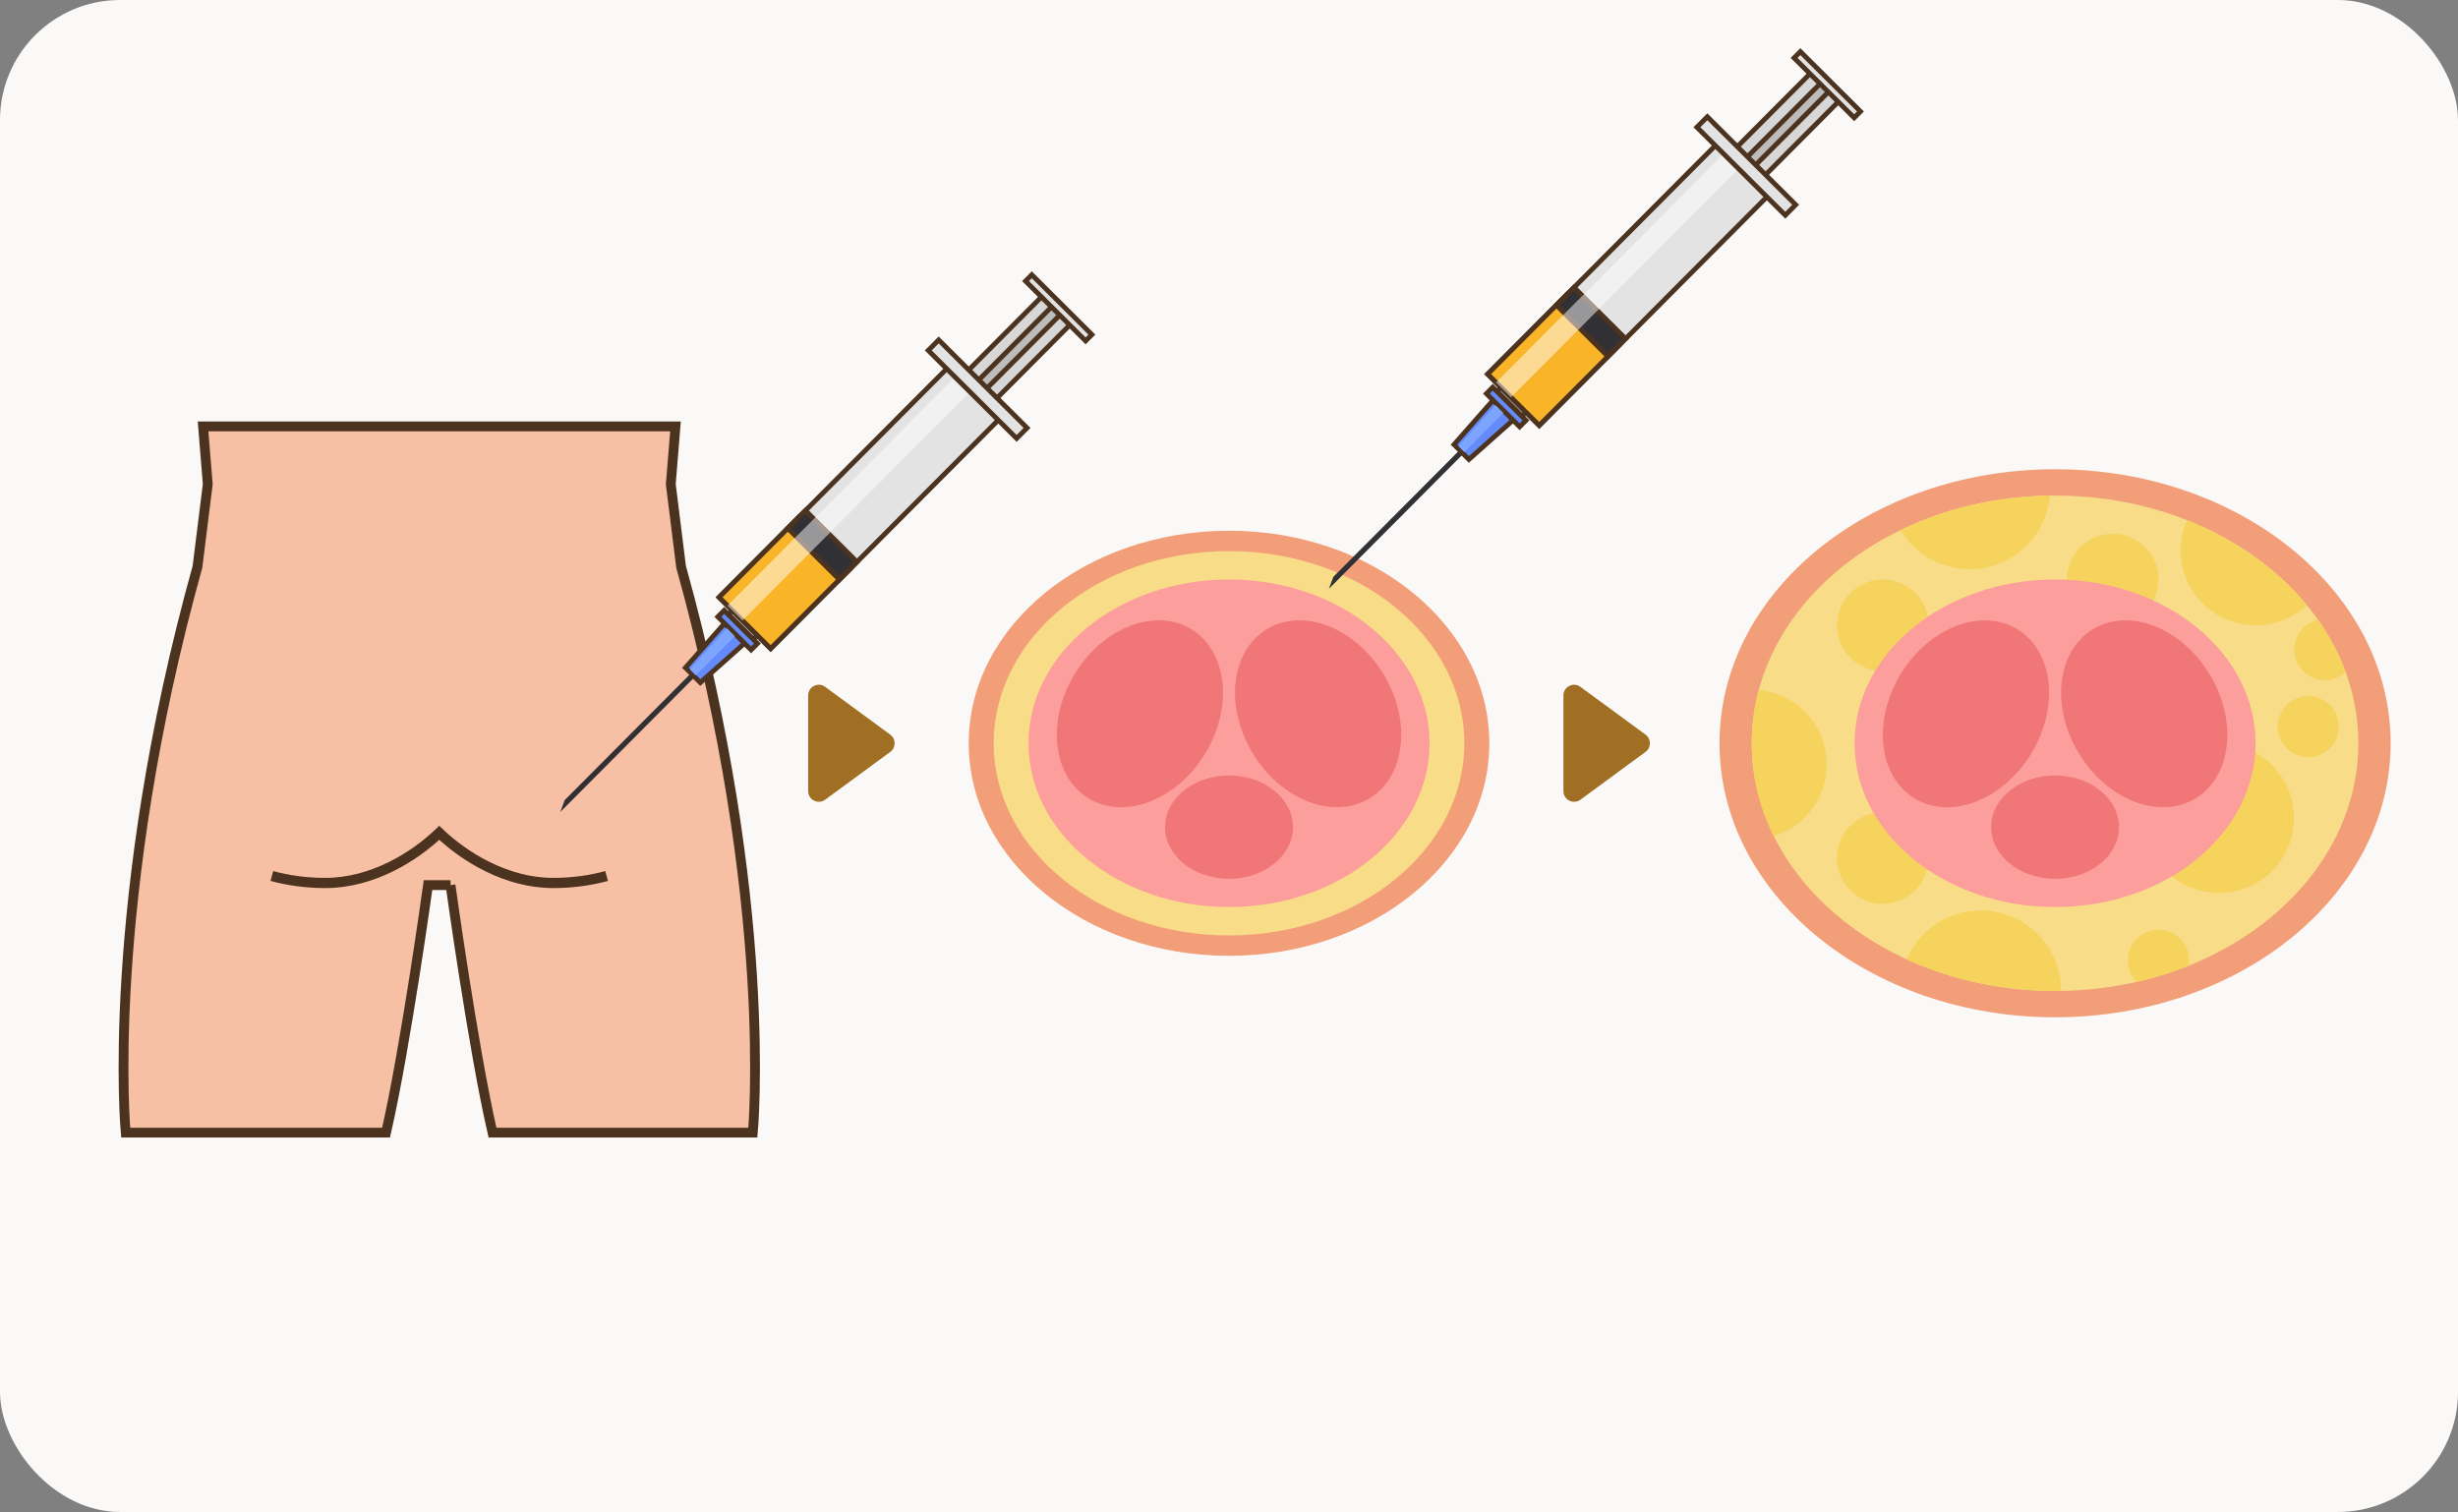 <?xml version="1.0" encoding="UTF-8"?>
<svg xmlns="http://www.w3.org/2000/svg" xmlns:xlink="http://www.w3.org/1999/xlink" id="_圖層_1" data-name="圖層 1" viewBox="0 0 50.139 30.845">
  <rect x="0" y="0" width="50.139" height="30.845" fill="#808080" stroke="none"/>
  <defs>
    <clipPath id="clippath">
      <ellipse cx="41.92" cy="15.163" rx="6.187" ry="5.053" style="fill: #f8dc88; stroke-width: 0px;"></ellipse>
    </clipPath>
    <clipPath id="clippath-1">
      <path d="m-8.303,12.989c-1.474.22-3.137.347-4.901.353-1.765-.007-3.427-.134-4.901-.353-.067.469-.562,2.055-.06,3.89.262.958.739,1.687.734,2.682l-.152,6.067h8.757l-.152-6.067c-.005-.995.472-1.724.734-2.682.502-1.835.007-3.421-.06-3.89Z" style="fill: none; stroke-width: 0px;"></path>
    </clipPath>
    <clipPath id="clippath-2">
      <path d="m9.19,18.057s.46,3.329.856,5.049h5.311s.443-4.692-1.464-11.543l-.21-1.685.096-1.179H4.142l.096,1.179-.21,1.685c-1.907,6.851-1.464,11.543-1.464,11.543h5.311c.396-1.72.856-5.049.856-5.049h.46Z" style="fill: #f7c0a4; stroke: #4c331f; stroke-miterlimit: 10; stroke-width: .2px;"></path>
    </clipPath>
  </defs>
  <g>
    <rect width="50.139" height="30.845" rx="2.45" ry="2.45" style="fill: #faf9f7; stroke-width: 0px;"></rect>
    <g>
      <path d="m33.566,14.987l-1.328-.975c-.144-.106-.347-.003-.347.176v1.95c0,.179.203.282.347.176l1.328-.975c.119-.087.119-.265,0-.352Z" style="fill: #a16f24; stroke-width: 0px;"></path>
      <path d="m18.16,14.987l-1.328-.975c-.144-.106-.347-.003-.347.176v1.95c0,.179.203.282.347.176l1.328-.975c.119-.087.119-.265,0-.352Z" style="fill: #a16f24; stroke-width: 0px;"></path>
    </g>
  </g>
  <ellipse cx="41.92" cy="15.163" rx="6.845" ry="5.59" style="fill: #f29e79; stroke-width: 0px;"></ellipse>
  <g>
    <ellipse cx="41.92" cy="15.163" rx="6.187" ry="5.053" style="fill: #f8dc88;"></ellipse>
    <g style="clip-path: url(#clippath);">
      <g>
        <circle cx="40.179" cy="9.97" r="1.641" style="fill: #f5d35d; stroke-width: 0px;"></circle>
        <circle cx="40.402" cy="20.215" r="1.641" style="fill: #f5d35d; stroke-width: 0px;"></circle>
        <circle cx="46.011" cy="11.23" r="1.527" style="fill: #f5d35d; stroke-width: 0px;"></circle>
        <circle cx="35.733" cy="15.597" r="1.527" style="fill: #f5d35d; stroke-width: 0px;"></circle>
        <circle cx="45.265" cy="16.689" r="1.527" style="fill: #f5d35d; stroke-width: 0px;"></circle>
        <circle cx="43.095" cy="11.822" r=".935" style="fill: #f5d35d; stroke-width: 0px;"></circle>
        <circle cx="38.407" cy="17.503" r=".935" style="fill: #f5d35d; stroke-width: 0px;"></circle>
        <circle cx="38.407" cy="12.757" r=".935" style="fill: #f5d35d; stroke-width: 0px;"></circle>
        <circle cx="47.423" cy="13.252" r=".624" style="fill: #f5d35d; stroke-width: 0px;"></circle>
        <circle cx="44.03" cy="19.591" r=".624" style="fill: #f5d35d; stroke-width: 0px;"></circle>
        <circle cx="47.084" cy="14.823" r=".624" style="fill: #f5d35d; stroke-width: 0px;"></circle>
      </g>
    </g>
  </g>
  <g style="clip-path: url(#clippath-1);">
    <ellipse cx="-13.004" cy="9.169" rx="15.374" ry="9.802" style="fill: none; stroke: #fff; stroke-dasharray: 0 .5; stroke-linecap: round; stroke-linejoin: round; stroke-width: .2px;"></ellipse>
  </g>
  <g>
    <path d="m9.19,18.057s.46,3.329.856,5.049h5.311s.443-4.692-1.464-11.543l-.21-1.685.096-1.179H4.142l.096,1.179-.21,1.685c-1.907,6.851-1.464,11.543-1.464,11.543h5.311c.396-1.72.856-5.049.856-5.049h.46Z" style="fill: #f7c0a4;"></path>
    <g style="clip-path: url(#clippath-2);">
      <path d="m12.374,17.871c-.335.091-.703.142-1.089.142-.968,0-1.821-.541-2.325-1.023-.504.482-1.357,1.023-2.325,1.023-.386,0-.754-.051-1.089-.142" style="fill: none; stroke: #4c331f; stroke-miterlimit: 10; stroke-width: .208px;"></path>
    </g>
    <path d="m9.19,18.057s.46,3.329.856,5.049h5.311s.443-4.692-1.464-11.543l-.21-1.685.096-1.179H4.142l.096,1.179-.21,1.685c-1.907,6.851-1.464,11.543-1.464,11.543h5.311c.396-1.72.856-5.049.856-5.049h.46Z" style="fill: none; stroke: #4c331f; stroke-miterlimit: 10; stroke-width: .2px;"></path>
  </g>
  <g>
    <ellipse cx="25.07" cy="15.163" rx="5.31" ry="4.336" style="fill: #f29e79; stroke-width: 0px;"></ellipse>
    <ellipse cx="25.07" cy="15.163" rx="4.8" ry="3.92" style="fill: #f8dc88; stroke-width: 0px;"></ellipse>
    <ellipse cx="25.07" cy="15.163" rx="4.09" ry="3.341" style="fill: #fc9f9c; stroke-width: 0px;"></ellipse>
    <g>
      <g>
        <ellipse cx="23.252" cy="14.562" rx="2.019" ry="1.559" transform="translate(-1.263 26.878) rotate(-58.733)" style="fill: #f17677; stroke-width: 0px;"></ellipse>
        <ellipse cx="26.888" cy="14.562" rx="1.559" ry="2.019" transform="translate(-3.653 16.07) rotate(-31.267)" style="fill: #f17677; stroke-width: 0px;"></ellipse>
      </g>
      <ellipse cx="25.07" cy="16.874" rx="1.305" ry="1.054" style="fill: #f17677; stroke-width: 0px;"></ellipse>
    </g>
  </g>
  <ellipse cx="41.92" cy="15.163" rx="4.09" ry="3.341" style="fill: #fc9f9c; stroke-width: 0px;"></ellipse>
  <g>
    <g>
      <ellipse cx="40.102" cy="14.562" rx="2.019" ry="1.559" transform="translate(6.841 41.282) rotate(-58.733)" style="fill: #f17677; stroke-width: 0px;"></ellipse>
      <ellipse cx="43.738" cy="14.562" rx="1.559" ry="2.019" transform="translate(-1.205 24.816) rotate(-31.267)" style="fill: #f17677; stroke-width: 0px;"></ellipse>
    </g>
    <ellipse cx="41.92" cy="16.874" rx="1.305" ry="1.054" style="fill: #f17677; stroke-width: 0px;"></ellipse>
  </g>
  <g id="g1411">
    <polygon points="11.429 16.565 11.52 16.321 14.144 13.686 14.22 13.762 11.429 16.565" style="fill: #313035; stroke-width: 0px;"></polygon>
    <g id="rect1400">
      <rect x="15.031" y="12.374" width=".274" height=".72" transform="translate(-4.559 14.495) rotate(-45.117)" style="fill: #e3e3e3; stroke: #4c331f; stroke-miterlimit: 10; stroke-width: .1px;"></rect>
    </g>
    <g id="rect1401">
      <rect x="18.476" y="7.177" width="3.644" height=".813" transform="translate(.601 16.614) rotate(-45.117)" style="fill: #d7d7d7; stroke: #4c331f; stroke-miterlimit: 10; stroke-width: .1px;"></rect>
    </g>
    <g id="rect1402">
      <rect x="18.477" y="7.466" width="3.644" height=".238" transform="translate(.6 16.615) rotate(-45.117)" style="fill: #bcbcbc; stroke: #4c331f; stroke-miterlimit: 10; stroke-width: .1px;"></rect>
    </g>
    <g id="rect1403">
      <rect x="14.206" y="9.589" width="6.711" height="1.484" transform="translate(-2.151 15.484) rotate(-45.117)" style="fill: #e3e3e3; stroke: #4c331f; stroke-miterlimit: 10; stroke-width: .1px;"></rect>
    </g>
    <g id="rect1404">
      <rect x="14.856" y="11.152" width="2.297" height="1.484" transform="translate(-3.717 14.841) rotate(-45.117)" style="fill: #f9b428; stroke: #4c331f; stroke-miterlimit: 10; stroke-width: .1px;"></rect>
    </g>
    <g id="rect1405">
      <rect x="16.521" y="10.378" width=".509" height="1.484" transform="translate(-2.941 15.159) rotate(-45.117)" style="fill: #313035; stroke: #4c331f; stroke-miterlimit: 10; stroke-width: .1px;"></rect>
    </g>
    <g id="rect1406" style="isolation: isolate; opacity: .5;">
      <rect x="14.024" y="9.961" width="6.579" height=".43" transform="translate(-2.114 15.262) rotate(-45.117)" style="fill: #fff; stroke-width: 0px;"></rect>
    </g>
    <g id="rect1407">
      <rect x="19.793" y="6.667" width=".301" height="2.544" transform="translate(.244 16.468) rotate(-45.117)" style="fill: #e3e3e3; stroke: #4c331f; stroke-miterlimit: 10; stroke-width: .1px;"></rect>
    </g>
    <g id="rect1409">
      <rect x="21.505" y="5.415" width=".181" height="1.73" transform="translate(1.907 17.15) rotate(-45.117)" style="fill: #e3e3e3; stroke: #4c331f; stroke-miterlimit: 10; stroke-width: .1px;"></rect>
    </g>
    <g id="path1409">
      <path d="m14.133,13.774l.152.151,1.038-.923-.423-.422-.918,1.042.152.151Z" style="fill: #648bf9; stroke: #4c331f; stroke-miterlimit: 10; stroke-width: .1px;"></path>
    </g>
    <g id="rect1410">
      <rect x="14.955" y="12.377" width=".183" height=".957" transform="translate(-4.68 14.445) rotate(-45.117)" style="fill: #648bf9; stroke: #4c331f; stroke-miterlimit: 10; stroke-width: .1px;"></rect>
    </g>
    <g id="path1410">
      <path d="m14.193,13.775l.795-.798-.162-.161-.756.837.122.123Z" style="fill: #7da5ff; stroke-width: 0px;"></path>
    </g>
  </g>
  <g id="g1411-2" data-name="g1411">
    <polygon points="27.107 12.012 27.198 11.768 29.822 9.133 29.898 9.209 27.107 12.012" style="fill: #313035; stroke-width: 0px;"></polygon>
    <g id="rect1400-2" data-name="rect1400">
      <rect x="30.709" y="7.822" width=".274" height=".72" transform="translate(3.282 24.264) rotate(-45.117)" style="fill: #e3e3e3; stroke: #4c331f; stroke-miterlimit: 10; stroke-width: .1px;"></rect>
    </g>
    <g id="rect1401-2" data-name="rect1401">
      <rect x="34.154" y="2.624" width="3.644" height=".813" transform="translate(8.441 26.382) rotate(-45.117)" style="fill: #d7d7d7; stroke: #4c331f; stroke-miterlimit: 10; stroke-width: .1px;"></rect>
    </g>
    <g id="rect1402-2" data-name="rect1402">
      <rect x="34.155" y="2.913" width="3.644" height=".238" transform="translate(8.441 26.384) rotate(-45.117)" style="fill: #bcbcbc; stroke: #4c331f; stroke-miterlimit: 10; stroke-width: .1px;"></rect>
    </g>
    <g id="rect1403-2" data-name="rect1403">
      <rect x="29.884" y="5.036" width="6.711" height="1.484" transform="translate(5.69 25.253) rotate(-45.117)" style="fill: #e3e3e3; stroke: #4c331f; stroke-miterlimit: 10; stroke-width: .1px;"></rect>
    </g>
    <g id="rect1404-2" data-name="rect1404">
      <rect x="30.534" y="6.6" width="2.297" height="1.484" transform="translate(4.123 24.609) rotate(-45.117)" style="fill: #f9b428; stroke: #4c331f; stroke-miterlimit: 10; stroke-width: .1px;"></rect>
    </g>
    <g id="rect1405-2" data-name="rect1405">
      <rect x="32.199" y="5.825" width=".509" height="1.484" transform="translate(4.899 24.928) rotate(-45.117)" style="fill: #313035; stroke: #4c331f; stroke-miterlimit: 10; stroke-width: .1px;"></rect>
    </g>
    <g id="rect1406-2" data-name="rect1406" style="isolation: isolate; opacity: .5;">
      <rect x="29.702" y="5.408" width="6.579" height=".43" transform="translate(5.726 25.031) rotate(-45.117)" style="fill: #fff; stroke-width: 0px;"></rect>
    </g>
    <g id="rect1407-2" data-name="rect1407">
      <rect x="35.471" y="2.115" width=".301" height="2.544" transform="translate(8.085 26.236) rotate(-45.117)" style="fill: #e3e3e3; stroke: #4c331f; stroke-miterlimit: 10; stroke-width: .1px;"></rect>
    </g>
    <g id="rect1409-2" data-name="rect1409">
      <rect x="37.183" y=".862" width=".181" height="1.73" transform="translate(9.747 26.919) rotate(-45.117)" style="fill: #e3e3e3; stroke: #4c331f; stroke-miterlimit: 10; stroke-width: .1px;"></rect>
    </g>
    <g id="path1409-2" data-name="path1409">
      <path d="m29.811,9.221l.152.151,1.038-.923-.423-.422-.918,1.042.152.151Z" style="fill: #648bf9; stroke: #4c331f; stroke-miterlimit: 10; stroke-width: .1px;"></path>
    </g>
    <g id="rect1410-2" data-name="rect1410">
      <rect x="30.633" y="7.824" width=".183" height=".957" transform="translate(3.16 24.214) rotate(-45.117)" style="fill: #648bf9; stroke: #4c331f; stroke-miterlimit: 10; stroke-width: .1px;"></rect>
    </g>
    <g id="path1410-2" data-name="path1410">
      <path d="m29.871,9.223l.795-.798-.162-.161-.756.837.122.123Z" style="fill: #7da5ff; stroke-width: 0px;"></path>
    </g>
  </g>
</svg>
